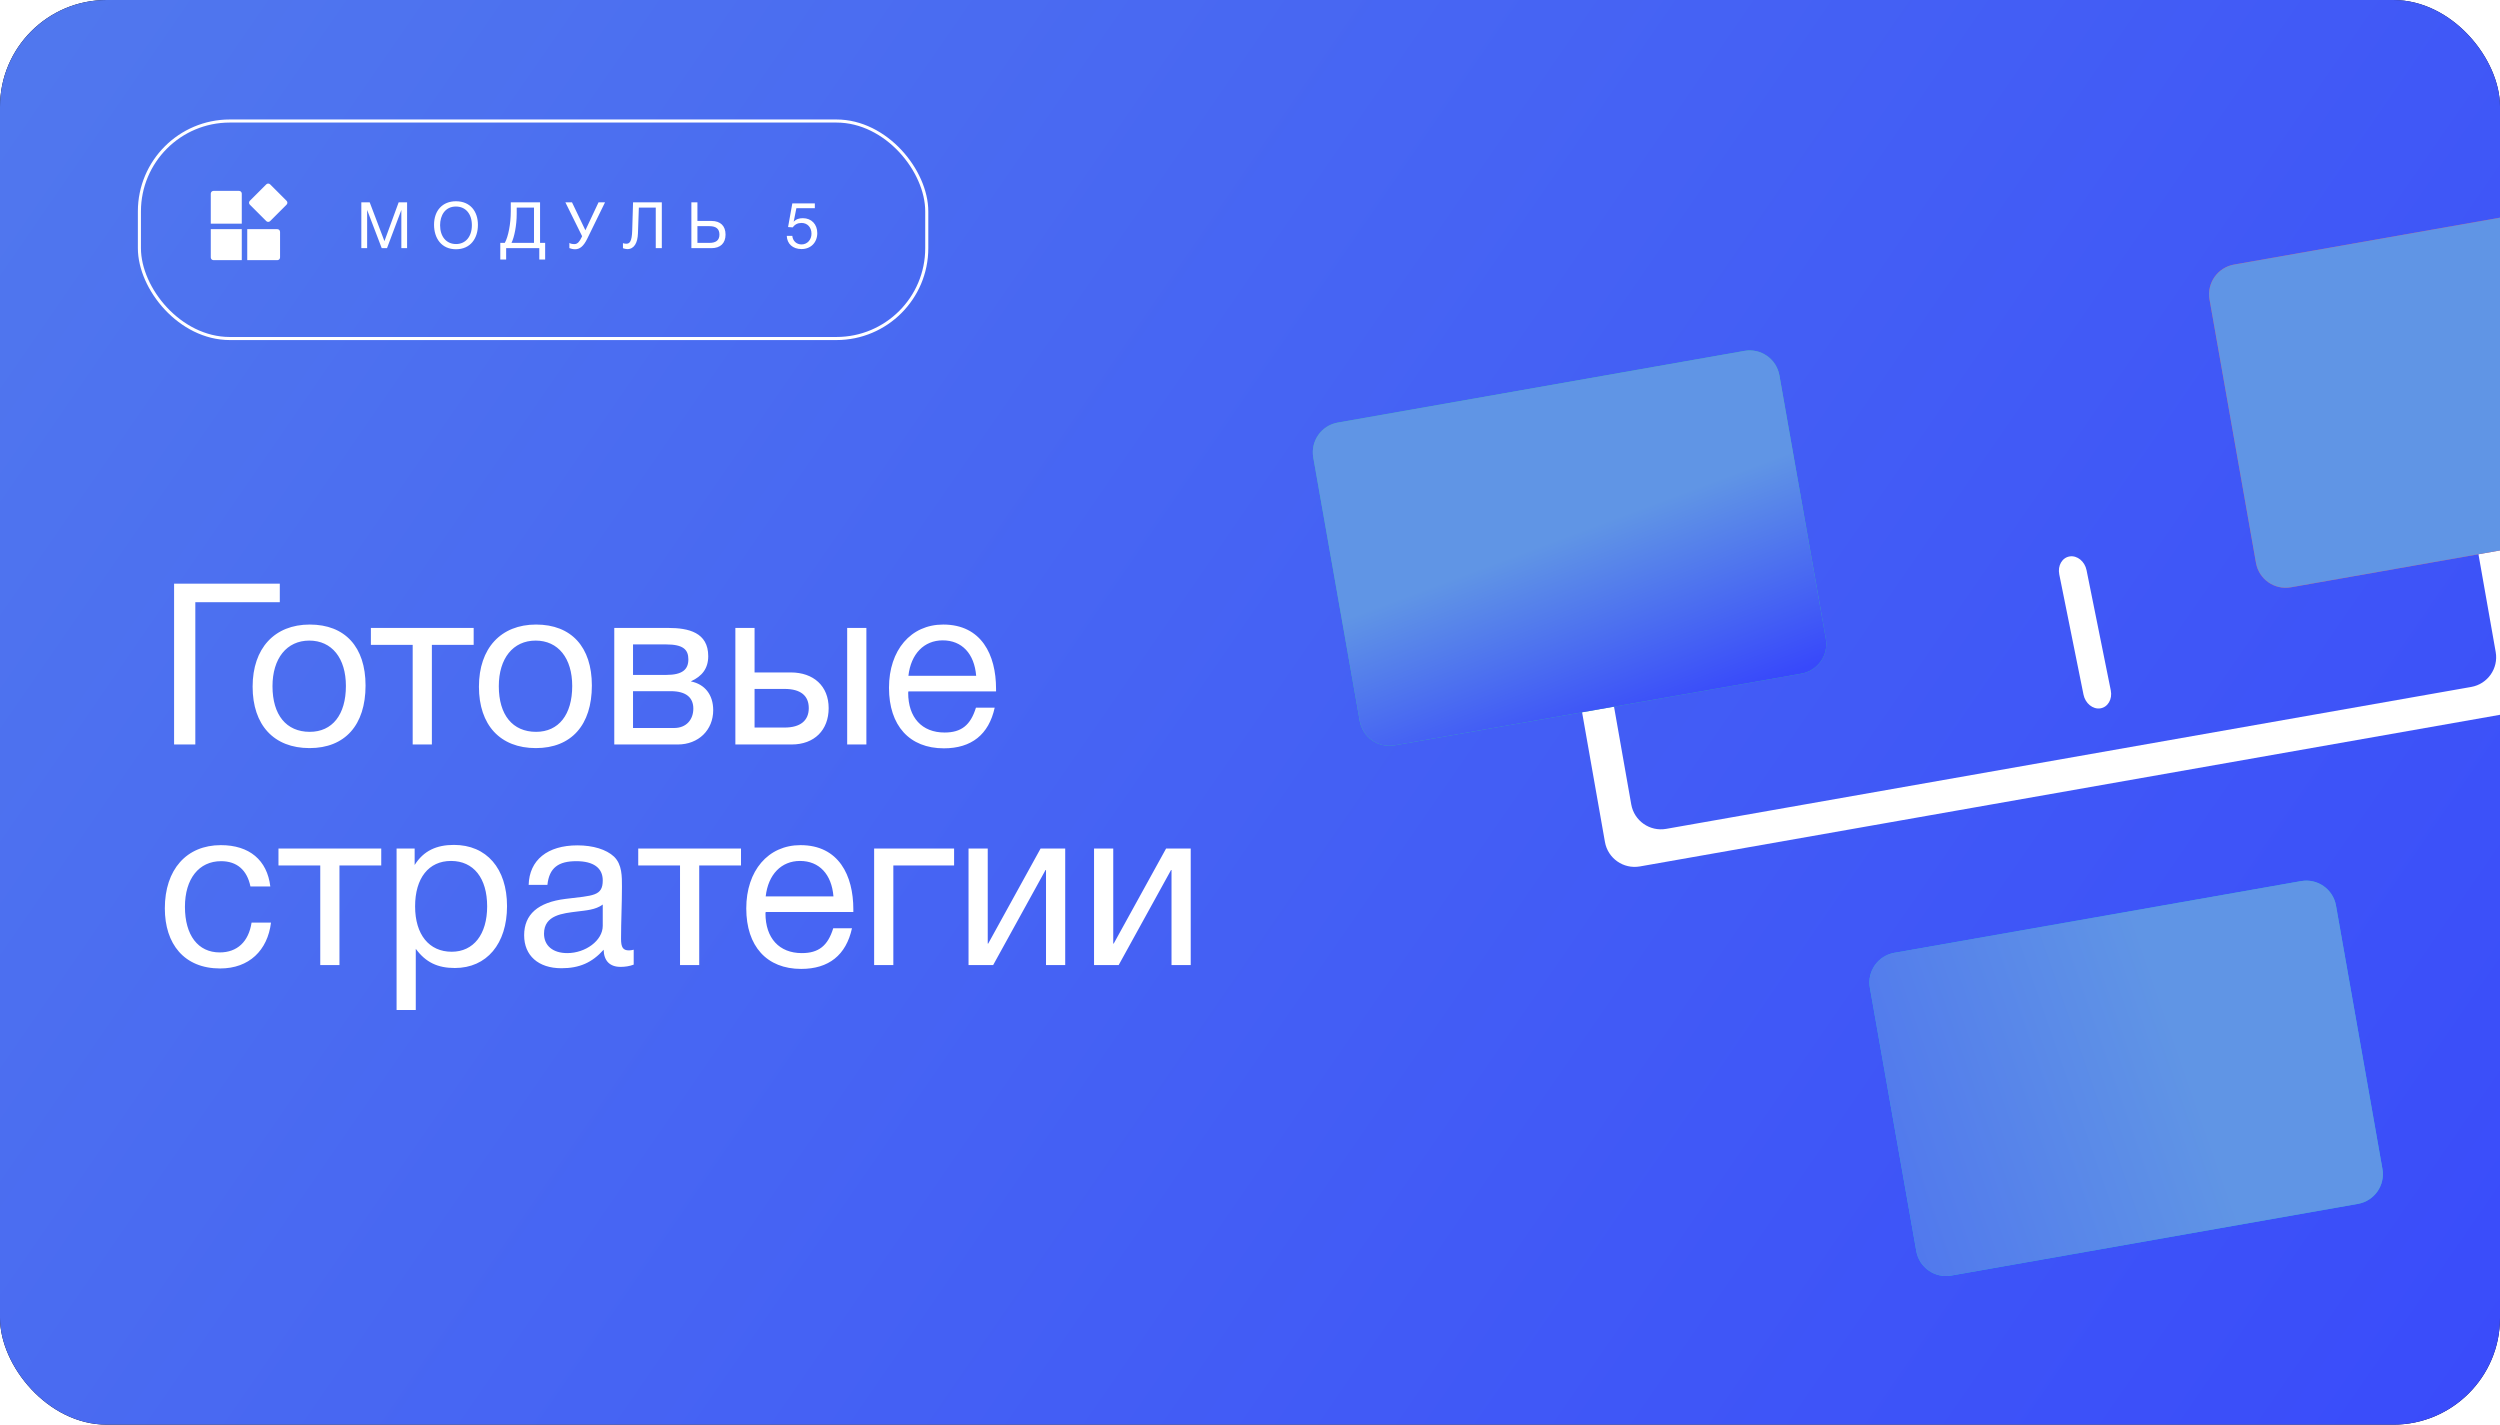<?xml version="1.0" encoding="UTF-8"?> <svg xmlns="http://www.w3.org/2000/svg" width="272" height="155" viewBox="0 0 272 155" fill="none"><g clip-path="url(#clip0_980_829)"><rect width="272" height="155" rx="11.613" fill="url(#paint0_radial_980_829)"></rect><rect width="272" height="155" rx="11.613" fill="url(#paint1_linear_980_829)"></rect><path d="M224.048 62.491L226.685 75.574C226.878 76.526 227.698 77.196 228.517 77.07C229.337 76.943 229.846 76.069 229.654 75.116L227.016 62.033C226.824 61.081 226.004 60.411 225.184 60.538C224.364 60.664 223.856 61.538 224.048 62.491Z" fill="white"></path><g filter="url(#filter0_biiii_980_829)"><path d="M270.805 32.939C271.765 32.77 272.68 33.41 272.849 34.37L275.619 50.082C275.933 51.866 274.742 53.566 272.959 53.881L178.417 70.548C176.633 70.862 174.933 69.671 174.618 67.888L171.855 52.214C171.686 51.255 172.327 50.34 173.286 50.171C174.245 50.002 175.16 50.642 175.329 51.602L177.48 63.801C177.794 65.584 179.495 66.775 181.279 66.461L268.872 51.019C270.655 50.705 271.846 49.004 271.532 47.22L269.375 34.982C269.205 34.023 269.846 33.108 270.805 32.939Z" fill="white"></path><path d="M203.443 83.745L208.494 112.4C208.809 114.184 210.51 115.375 212.293 115.06L256.548 107.259C258.331 106.944 259.522 105.244 259.208 103.46L254.156 74.805C253.842 73.022 252.141 71.831 250.358 72.145L206.103 79.947C204.319 80.261 203.128 81.962 203.443 83.745Z" fill="#25B6D2"></path><path d="M203.443 83.745L208.494 112.4C208.809 114.184 210.51 115.375 212.293 115.06L256.548 107.259C258.331 106.944 259.522 105.244 259.208 103.46L254.156 74.805C253.842 73.022 252.141 71.831 250.358 72.145L206.103 79.947C204.319 80.261 203.128 81.962 203.443 83.745Z" fill="url(#paint2_linear_980_829)"></path><path d="M240.397 8.864L245.449 37.519C245.763 39.303 247.464 40.494 249.248 40.179L293.502 32.377C295.286 32.063 296.477 30.362 296.163 28.579L291.111 -0.076C290.796 -1.86 289.096 -3.051 287.312 -2.736L243.058 5.065C241.274 5.38 240.083 7.081 240.397 8.864Z" fill="#E04F5F"></path><path d="M240.397 8.864L245.449 37.519C245.763 39.303 247.464 40.494 249.248 40.179L293.502 32.377C295.286 32.063 296.477 30.362 296.163 28.579L291.111 -0.076C290.796 -1.86 289.096 -3.051 287.312 -2.736L243.058 5.065C241.274 5.38 240.083 7.081 240.397 8.864Z" fill="url(#paint3_linear_980_829)"></path><path d="M142.884 26.057L147.936 54.712C148.25 56.496 149.951 57.687 151.735 57.373L195.989 49.571C197.773 49.256 198.964 47.556 198.649 45.772L193.598 17.117C193.283 15.334 191.583 14.143 189.799 14.457L145.544 22.259C143.761 22.573 142.57 24.274 142.884 26.057Z" fill="#32BEA6"></path><path d="M142.884 26.057L147.936 54.712C148.25 56.496 149.951 57.687 151.735 57.373L195.989 49.571C197.773 49.256 198.964 47.556 198.649 45.772L193.598 17.117C193.283 15.334 191.583 14.143 189.799 14.457L145.544 22.259C143.761 22.573 142.57 24.274 142.884 26.057Z" fill="url(#paint4_linear_980_829)"></path></g><path d="M21.251 81H18.941V63.503H30.442V65.518H21.251V81ZM33.702 67.951C37.536 67.951 39.772 70.384 39.772 74.586C39.772 78.887 37.536 81.393 33.678 81.393C29.795 81.393 27.485 78.887 27.485 74.709C27.485 70.531 29.869 67.951 33.702 67.951ZM33.653 69.696C31.196 69.696 29.647 71.637 29.647 74.66C29.647 77.781 31.146 79.624 33.702 79.624C36.16 79.624 37.634 77.756 37.634 74.635C37.634 71.612 36.111 69.696 33.653 69.696ZM51.535 70.162H46.988V81H44.9V70.162H40.353V68.319H51.535V70.162ZM58.325 67.951C62.159 67.951 64.395 70.384 64.395 74.586C64.395 78.887 62.159 81.393 58.3 81.393C54.418 81.393 52.108 78.887 52.108 74.709C52.108 70.531 54.491 67.951 58.325 67.951ZM58.276 69.696C55.818 69.696 54.27 71.637 54.27 74.66C54.27 77.781 55.769 79.624 58.325 79.624C60.783 79.624 62.257 77.756 62.257 74.635C62.257 71.612 60.733 69.696 58.276 69.696ZM66.833 81V68.319H72.707C74.918 68.319 77.056 68.811 77.056 71.391C77.056 72.743 76.368 73.578 75.189 74.119V74.144C76.663 74.439 77.597 75.569 77.597 77.265C77.597 79.427 76 81 73.739 81H66.833ZM72.486 73.431C74.279 73.431 74.894 72.817 74.894 71.735C74.894 70.679 74.329 70.113 72.486 70.113H68.873V73.431H72.486ZM68.873 75.2V79.206H73.346C74.673 79.206 75.434 78.297 75.434 77.093C75.434 75.938 74.697 75.2 72.977 75.2H68.873ZM92.173 68.319H94.262V81H92.173V68.319ZM90.158 77.043C90.158 79.427 88.609 81 86.127 81H80.008V68.319H82.097V73.161H86.029C88.511 73.161 90.158 74.635 90.158 77.043ZM85.365 74.955H82.097V79.157H85.365C87.086 79.157 87.995 78.395 87.995 77.043C87.995 75.692 87.11 74.955 85.365 74.955ZM108.223 76.994C107.584 79.919 105.691 81.418 102.693 81.418C98.958 81.418 96.722 78.96 96.722 74.832C96.722 70.728 99.105 67.951 102.619 67.951C106.797 67.951 108.37 71.268 108.37 74.93V75.225H98.835L98.81 75.372C98.81 78.076 100.309 79.698 102.767 79.698C104.585 79.698 105.593 78.911 106.183 76.994H108.223ZM106.207 73.529C106.011 71.121 104.659 69.671 102.57 69.671C100.531 69.671 99.105 71.145 98.835 73.529H106.207ZM29.484 100.38C29.115 103.403 27.1 105.369 23.955 105.369C20.023 105.369 17.934 102.69 17.934 98.832C17.934 94.605 20.293 91.951 24.028 91.951C27.125 91.951 29.066 93.573 29.41 96.448H27.248C26.879 94.654 25.773 93.696 24.053 93.696C21.645 93.696 20.121 95.612 20.121 98.66C20.121 101.756 21.546 103.624 23.905 103.624C25.798 103.624 27.051 102.469 27.371 100.38H29.484ZM41.479 94.162H36.933V105H34.844V94.162H30.298V92.319H41.479V94.162ZM45.114 92.319V94.113C46.097 92.541 47.522 91.926 49.39 91.926C52.928 91.926 55.165 94.482 55.165 98.586C55.165 102.69 52.953 105.319 49.488 105.319C47.62 105.319 46.318 104.705 45.236 103.231V109.89H43.148V92.319H45.114ZM49.07 93.671C46.637 93.671 45.163 95.539 45.163 98.611C45.163 101.682 46.686 103.55 49.144 103.55C51.528 103.55 53.002 101.658 53.002 98.611C53.002 95.539 51.528 93.671 49.07 93.671ZM68.946 103.329V104.951C68.503 105.123 67.987 105.197 67.52 105.197C66.341 105.197 65.702 104.533 65.677 103.329C64.424 104.73 63.048 105.344 61.082 105.344C58.575 105.344 57.027 103.968 57.027 101.756C57.027 99.495 58.526 98.168 61.524 97.8C64.547 97.431 65.579 97.505 65.579 95.784C65.579 94.433 64.571 93.696 62.704 93.696C60.762 93.696 59.755 94.408 59.558 96.276H57.518C57.592 93.573 59.558 91.975 62.827 91.975C64.522 91.975 65.972 92.418 66.808 93.204C67.692 94.064 67.668 95.367 67.668 96.497C67.668 98.389 67.569 100.257 67.569 102.149C67.569 103.083 67.791 103.403 68.43 103.403C68.626 103.403 68.725 103.378 68.946 103.329ZM65.579 98.414C64.793 99.004 63.711 99.053 62.777 99.176C61.254 99.372 59.189 99.544 59.189 101.584C59.189 102.887 60.148 103.698 61.721 103.698C63.687 103.698 65.579 102.346 65.579 100.724V98.414ZM80.621 94.162H76.075V105H73.986V94.162H69.44V92.319H80.621V94.162ZM92.695 100.994C92.056 103.919 90.164 105.418 87.166 105.418C83.431 105.418 81.194 102.96 81.194 98.832C81.194 94.728 83.578 91.951 87.092 91.951C91.27 91.951 92.843 95.268 92.843 98.93V99.225H83.308L83.283 99.372C83.283 102.076 84.782 103.698 87.24 103.698C89.058 103.698 90.066 102.911 90.656 100.994H92.695ZM90.68 97.529C90.484 95.121 89.132 93.671 87.043 93.671C85.003 93.671 83.578 95.145 83.308 97.529H90.68ZM103.806 94.162H97.195V105H95.106V92.319H103.806V94.162ZM108.055 105H105.377V92.319H107.466V102.665H107.515L113.216 92.319H115.895V105H113.806V94.654H113.757L108.055 105ZM121.711 105H119.032V92.319H121.121V102.665H121.17L126.871 92.319H129.55V105H127.461V94.654H127.412L121.711 105Z" fill="white"></path><path d="M39.313 22.016H40.224L41.827 26.237L43.373 22.016H44.291V27H43.667V22.842L42.106 27H41.532L39.944 22.842V27H39.313V22.016ZM49.604 21.897C51.151 21.897 51.998 22.982 51.998 24.466C51.998 25.929 51.193 27.119 49.611 27.119C48.015 27.119 47.224 25.901 47.224 24.452C47.224 22.898 48.155 21.897 49.604 21.897ZM49.604 22.471C48.428 22.471 47.882 23.437 47.882 24.501C47.882 25.747 48.561 26.552 49.618 26.552C50.661 26.552 51.34 25.74 51.34 24.501C51.34 23.269 50.661 22.471 49.604 22.471ZM59.312 28.239H58.675V27H55.069V28.239H54.432V26.426H54.922C55.3 25.754 55.574 24.354 55.574 22.982V22.016H58.758V26.426H59.312V28.239ZM58.1 26.426V22.59H56.218V23.269C56.218 24.508 55.959 25.803 55.651 26.426H58.1ZM63.334 25.698L61.514 22.016H62.235L63.691 25.054L65.119 22.016H65.826L63.887 25.985C63.467 26.839 63.054 27.119 62.564 27.119C62.34 27.119 62.088 27.056 61.948 26.993V26.433C62.039 26.489 62.2 26.559 62.508 26.559C62.858 26.559 63.082 26.223 63.25 25.873L63.334 25.698ZM72.005 22.016V27H71.347V22.59H69.507L69.409 25.397C69.374 26.398 69.01 27.105 68.254 27.105C68.114 27.105 67.903 27.056 67.778 27.007V26.447C67.868 26.503 68.058 26.517 68.135 26.517C68.492 26.517 68.751 26.321 68.785 25.054L68.876 22.016H72.005ZM78.939 25.523C78.939 26.461 78.379 27 77.406 27H75.222V22.016H75.88V24.039H77.406C78.386 24.039 78.939 24.578 78.939 25.523ZM78.275 25.523C78.275 24.907 77.918 24.606 77.183 24.606H75.88V26.426H77.183C77.91 26.426 78.275 26.132 78.275 25.523ZM88.654 22.128V22.653H86.645L86.351 24.13C86.624 23.836 86.946 23.738 87.352 23.738C88.283 23.738 88.92 24.396 88.92 25.362C88.92 26.363 88.234 27.098 87.205 27.098C86.26 27.098 85.63 26.531 85.602 25.663H86.204C86.253 26.216 86.659 26.594 87.212 26.594C87.828 26.594 88.29 26.09 88.29 25.425C88.29 24.739 87.849 24.256 87.205 24.256C86.799 24.256 86.477 24.417 86.253 24.739L85.742 24.704L86.204 22.128H88.654Z" fill="white"></path><rect x="15.167" y="13.167" width="85.665" height="23.665" rx="9.833" stroke="white" stroke-width="0.335"></rect><path d="M26.305 21.066V24.337H22.933V21.066C22.933 20.901 23.066 20.768 23.23 20.768H26.007C26.171 20.768 26.305 20.901 26.305 21.066Z" fill="white"></path><path d="M28.97 20.059C29.087 19.943 29.275 19.943 29.391 20.059L31.179 21.847C31.296 21.963 31.296 22.152 31.179 22.268L29.391 24.056C29.275 24.172 29.087 24.172 28.97 24.056L27.182 22.268C27.066 22.152 27.066 21.963 27.182 21.847L28.97 20.059Z" fill="white"></path><path d="M26.9 24.932H30.172C30.337 24.932 30.47 25.065 30.47 25.23V28.008C30.47 28.172 30.337 28.306 30.172 28.306H26.9V24.932Z" fill="white"></path><path d="M22.933 28.008V24.932H26.305V28.306H23.23C23.066 28.306 22.933 28.172 22.933 28.008Z" fill="white"></path></g><defs><filter id="filter0_biiii_980_829" x="118.927" y="-26.694" width="201.193" height="182.788" filterUnits="userSpaceOnUse" color-interpolation-filters="sRGB"><feFlood flood-opacity="0" result="BackgroundImageFix"></feFlood><feGaussianBlur in="BackgroundImageFix" stdDeviation="11.954"></feGaussianBlur><feComposite in2="SourceAlpha" operator="in" result="effect1_backgroundBlur_980_829"></feComposite><feBlend mode="normal" in="SourceGraphic" in2="effect1_backgroundBlur_980_829" result="shape"></feBlend><feColorMatrix in="SourceAlpha" type="matrix" values="0 0 0 0 0 0 0 0 0 0 0 0 0 0 0 0 0 0 127 0" result="hardAlpha"></feColorMatrix><feOffset dy="-10.246"></feOffset><feGaussianBlur stdDeviation="17.076"></feGaussianBlur><feComposite in2="hardAlpha" operator="arithmetic" k2="-1" k3="1"></feComposite><feColorMatrix type="matrix" values="0 0 0 0 1 0 0 0 0 1 0 0 0 0 1 0 0 0 0.15 0"></feColorMatrix><feBlend mode="normal" in2="shape" result="effect2_innerShadow_980_829"></feBlend><feColorMatrix in="SourceAlpha" type="matrix" values="0 0 0 0 0 0 0 0 0 0 0 0 0 0 0 0 0 0 127 0" result="hardAlpha"></feColorMatrix><feOffset dy="-17.076"></feOffset><feGaussianBlur stdDeviation="30.832"></feGaussianBlur><feComposite in2="hardAlpha" operator="arithmetic" k2="-1" k3="1"></feComposite><feColorMatrix type="matrix" values="0 0 0 0 1 0 0 0 0 1 0 0 0 0 1 0 0 0 0.15 0"></feColorMatrix><feBlend mode="normal" in2="effect2_innerShadow_980_829" result="effect3_innerShadow_980_829"></feBlend><feColorMatrix in="SourceAlpha" type="matrix" values="0 0 0 0 0 0 0 0 0 0 0 0 0 0 0 0 0 0 127 0" result="hardAlpha"></feColorMatrix><feOffset dy="40.984"></feOffset><feGaussianBlur stdDeviation="20.858"></feGaussianBlur><feComposite in2="hardAlpha" operator="arithmetic" k2="-1" k3="1"></feComposite><feColorMatrix type="matrix" values="0 0 0 0 1 0 0 0 0 1 0 0 0 0 1 0 0 0 0.1 0"></feColorMatrix><feBlend mode="normal" in2="effect3_innerShadow_980_829" result="effect4_innerShadow_980_829"></feBlend><feColorMatrix in="SourceAlpha" type="matrix" values="0 0 0 0 0 0 0 0 0 0 0 0 0 0 0 0 0 0 127 0" result="hardAlpha"></feColorMatrix><feOffset dy="10.058"></feOffset><feGaussianBlur stdDeviation="5.214"></feGaussianBlur><feComposite in2="hardAlpha" operator="arithmetic" k2="-1" k3="1"></feComposite><feColorMatrix type="matrix" values="0 0 0 0 1 0 0 0 0 1 0 0 0 0 1 0 0 0 0.15 0"></feColorMatrix><feBlend mode="normal" in2="effect4_innerShadow_980_829" result="effect5_innerShadow_980_829"></feBlend></filter><radialGradient id="paint0_radial_980_829" cx="0" cy="0" r="1" gradientUnits="userSpaceOnUse" gradientTransform="translate(230.765 15.456) rotate(45.964) scale(265.939 302.171)"><stop stop-color="#090E33"></stop><stop offset="1"></stop></radialGradient><linearGradient id="paint1_linear_980_829" x1="-226.949" y1="-29.318" x2="210.852" y2="272.824" gradientUnits="userSpaceOnUse"><stop stop-color="#6095E5"></stop><stop offset="1" stop-color="#3849FB"></stop></linearGradient><linearGradient id="paint2_linear_980_829" x1="221.479" y1="44.901" x2="133.584" y2="75.645" gradientUnits="userSpaceOnUse"><stop stop-color="#6095E5"></stop><stop offset="1" stop-color="#3849FB"></stop></linearGradient><linearGradient id="paint3_linear_980_829" x1="221.479" y1="44.901" x2="133.584" y2="75.645" gradientUnits="userSpaceOnUse"><stop stop-color="#6095E5"></stop><stop offset="1" stop-color="#3849FB"></stop></linearGradient><linearGradient id="paint4_linear_980_829" x1="165.844" y1="36.321" x2="173.756" y2="57.432" gradientUnits="userSpaceOnUse"><stop stop-color="#6095E5"></stop><stop offset="1" stop-color="#3849FB"></stop></linearGradient><clipPath id="clip0_980_829"><rect width="272" height="155" rx="11.613" fill="white"></rect></clipPath></defs></svg> 
